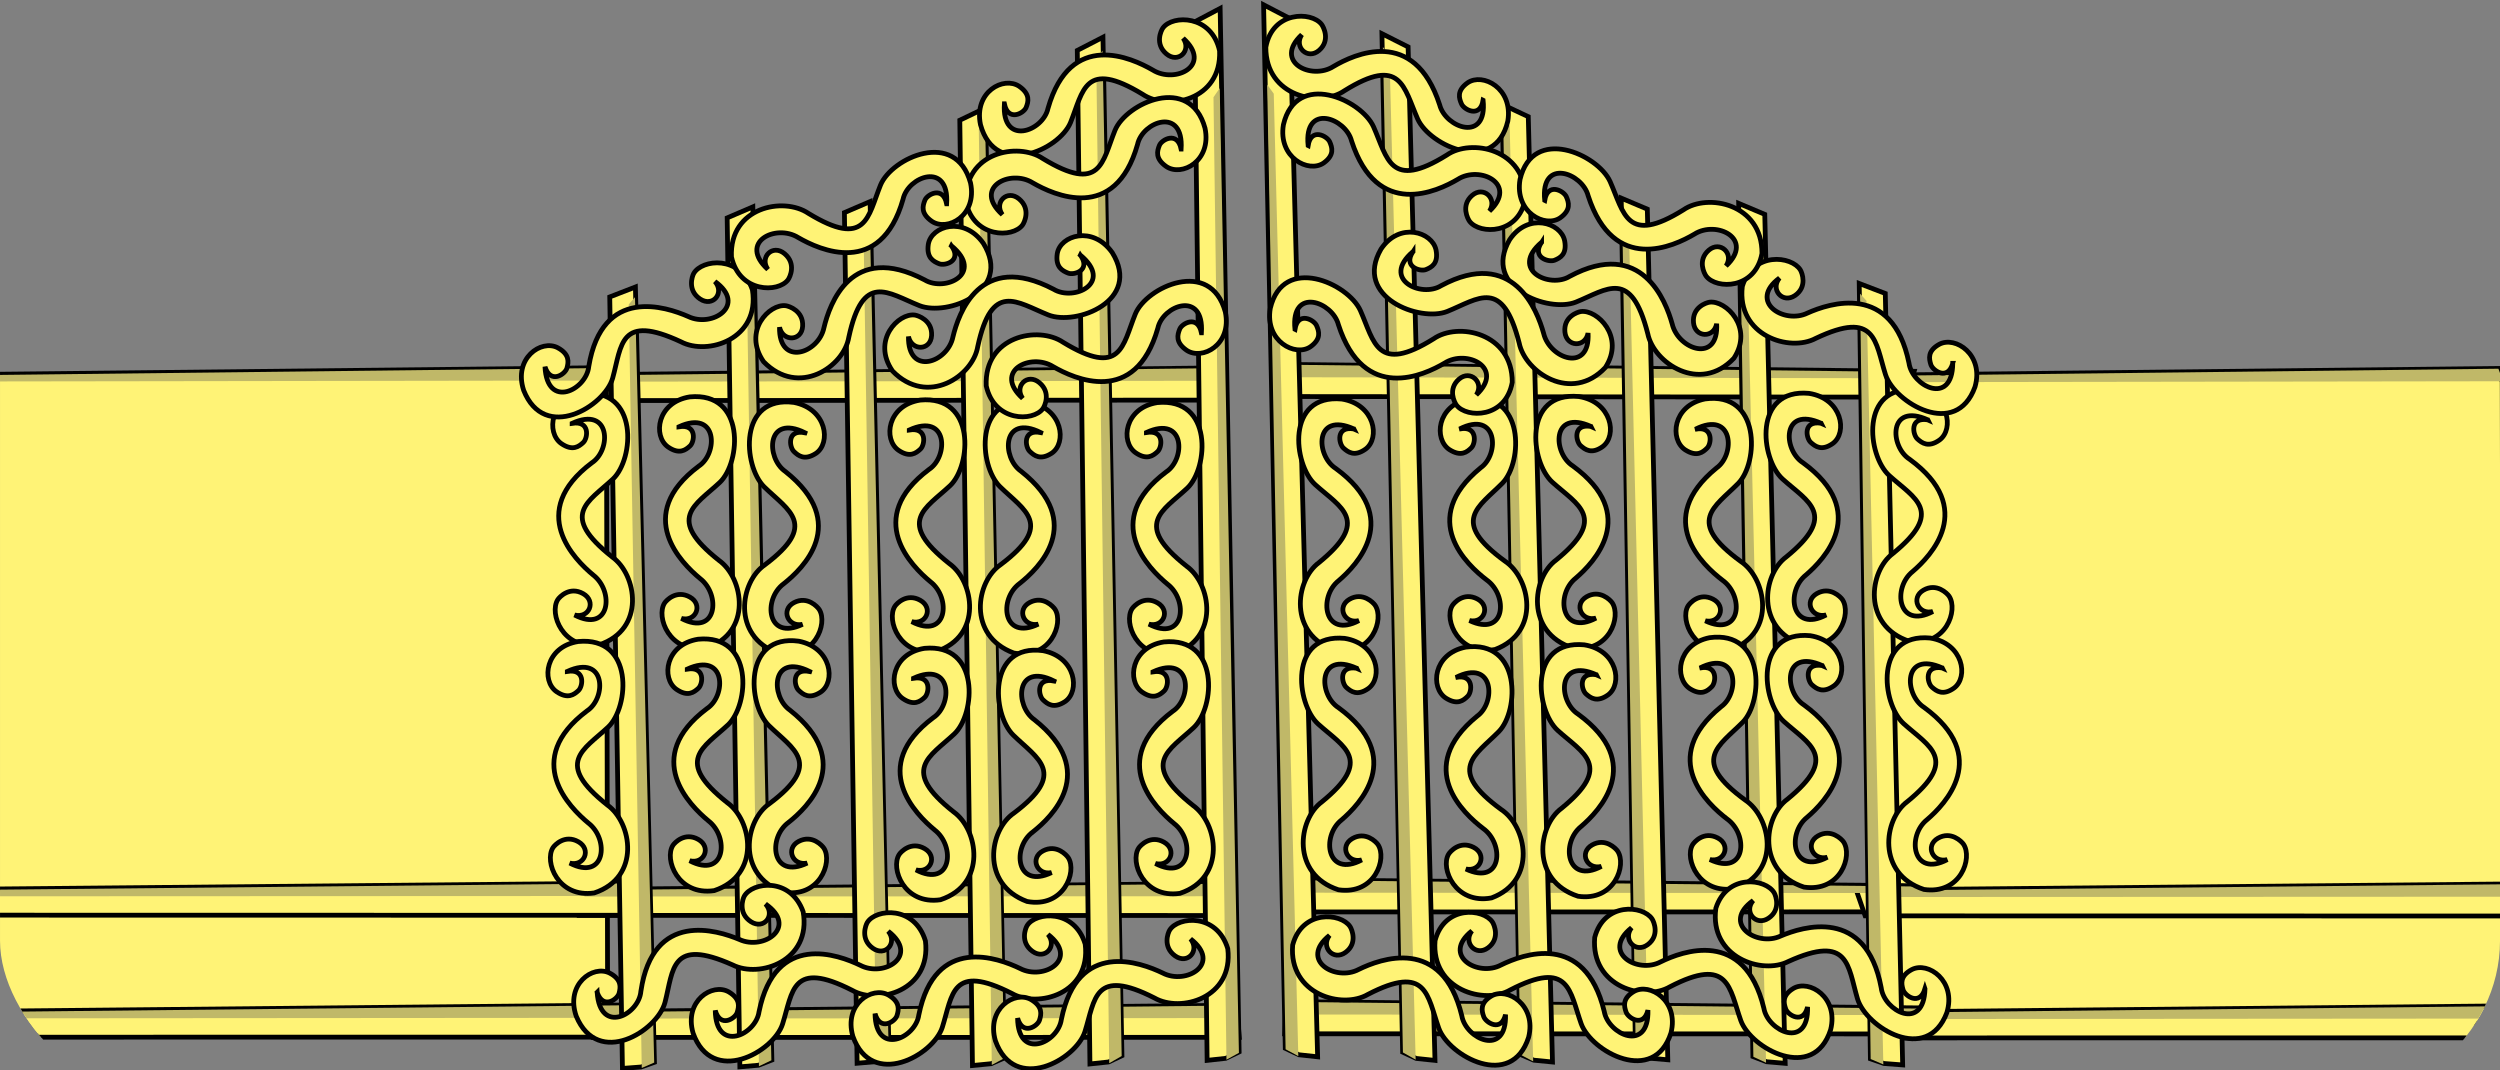 <?xml version="1.0" encoding="UTF-8" standalone="no"?>
<!-- Created with Inkscape (http://www.inkscape.org/) -->
<svg
    xmlns:inkscape="http://www.inkscape.org/namespaces/inkscape"
    xmlns:rdf="http://www.w3.org/1999/02/22-rdf-syntax-ns#"
    xmlns="http://www.w3.org/2000/svg"
    xmlns:xlink="http://www.w3.org/1999/xlink"
    xmlns:ns1="http://sozi.baierouge.fr"
    xmlns:cc="http://creativecommons.org/ns#"
    xmlns:dc="http://purl.org/dc/elements/1.1/"
    xmlns:sodipodi="http://sodipodi.sourceforge.net/DTD/sodipodi-0.dtd"
    id="svg26981"
    sodipodi:docname="New document 12"
    viewBox="0 0 482.27 206.49"
    version="1.1"
    inkscape:version="0.48.3.1 r9886"
  >
  <rect x="0" y="0" width="482.27" height="206.49" fill="#808080" stroke="none"/>
  <defs
      id="defs26983"
    >
    <clipPath
        id="clipPath26860"
        clipPathUnits="userSpaceOnUse"
      >
      <rect
          id="rect26862"
          style="color:#000000;stroke:#000000;stroke-width:1.732;fill:none"
          rx="38.71"
          ry="33.17"
          height="251.27"
          width="482.27"
          y="417.2"
          x="113.77"
      />
    </clipPath
    >
  </defs
  >
  <sodipodi:namedview
      id="base"
      bordercolor="#666666"
      inkscape:pageshadow="2"
      inkscape:window-y="24"
      fit-margin-left="0"
      pagecolor="#ffffff"
      fit-margin-top="0"
      inkscape:window-maximized="0"
      inkscape:zoom="0.35"
      inkscape:window-x="0"
      inkscape:window-height="415"
      showgrid="false"
      borderopacity="1.0"
      inkscape:current-layer="layer1"
      inkscape:cx="178.99137"
      inkscape:cy="111.66321"
      fit-margin-right="0"
      fit-margin-bottom="0"
      inkscape:window-width="472"
      inkscape:pageopacity="0.0"
      inkscape:document-units="px"
  />
  <g
      id="layer1"
      inkscape:label="Layer 1"
      inkscape:groupmode="layer"
      transform="translate(-196.01 -437.53)"
    >
    <g
        id="g26760"
        clip-path="url(#clipPath26860)"
        transform="translate(82.243 -16.301)"
      >
      <g
          id="g26603"
          transform="matrix(.926 -.006 .006 .926 -47.718 59.43)"
        >
        <path
            id="path6938"
            d="m294.49 511.28 130.14 0.739-0.276-3.891-0.822-2.807-130.77 0.568z"
            style="stroke:#000000;fill:#fff376"
            inkscape:connector-curvature="0"
            sodipodi:nodetypes="cccccc"
        />
        <path
            id="path26736"
            inkscape:connector-curvature="0"
            sodipodi:nodetypes="cccccc"
            style="stroke:#000000;fill:#fff376"
            d="m166.67 642.72 130.14 0.739 0.632-136.21-0.822-2.807-130.77 0.568z"
        />
        <path
            id="path6940"
            style="fill:#c0b868"
            inkscape:connector-curvature="0"
            d="m295.71 507.35 128.8 0.64-0.935-2.617-129.1 0.649z"
        />
        <path
            id="path26738"
            style="fill:#c0b868"
            inkscape:connector-curvature="0"
            d="m168.8 506.48 128.8 0.64-0.935-2.617-129.1 0.649z"
        />
        <path
            id="path6944"
            d="m290.92 618.5 136.79 0.913-0.292-3.892-0.865-2.808-137.46 0.392z"
            style="stroke:#000000;fill:#fff376"
            inkscape:connector-curvature="0"
            sodipodi:nodetypes="cccccc"
        />
        <path
            id="path26740"
            inkscape:connector-curvature="0"
            sodipodi:nodetypes="cccccc"
            style="stroke:#000000;fill:#fff376"
            d="m164.01 617.63 136.79 0.913-0.292-3.892-0.865-2.808-137.46 0.392z"
        />
        <path
            id="path6946"
            style="fill:#c0b868"
            inkscape:connector-curvature="0"
            d="m292.21 614.58 135.39 0.813-0.983-2.619-135.7 0.476z"
        />
        <path
            id="path26742"
            style="fill:#c0b868"
            inkscape:connector-curvature="0"
            d="m165.3 613.71 135.39 0.813-0.983-2.619-135.7 0.476z"
        />
        <path
            id="path6950"
            sodipodi:nodetypes="cccccc"
            style="stroke:#000000;fill:#fff376"
            d="m293.68 643.94 134.7 0.858-0.287-3.892-0.851-2.807-135.35 0.448z"
            inkscape:connector-curvature="0"
        />
        <path
            id="path26744"
            d="m166.76 643.07 134.7 0.858-0.287-3.892-0.851-2.807-135.35 0.448z"
            sodipodi:nodetypes="cccccc"
            style="stroke:#000000;fill:#fff376"
            inkscape:connector-curvature="0"
        />
        <path
            id="path6952"
            style="fill:#c0b868"
            d="m294.93 640.02 133.32 0.758-0.968-2.618-133.62 0.53z"
            inkscape:connector-curvature="0"
        />
        <path
            id="path26746"
            d="m168.01 639.15 133.32 0.758-0.968-2.618-133.62 0.53z"
            style="fill:#c0b868"
            inkscape:connector-curvature="0"
        />
        <path
            id="path6956"
            d="m347.24 472.46 1.494 177.22 3.887-0.31 2.792-1.071-2.811-178.1z"
            style="stroke:#000000;fill:#fff376"
            inkscape:connector-curvature="0"
            sodipodi:nodetypes="cccccc"
        />
        <path
            id="path6958"
            style="fill:#c0b868"
            inkscape:connector-curvature="0"
            d="m351.18 474.19 1.57 175.4 2.601-1.228-2.864-175.82z"
        />
        <path
            id="path6960"
            sodipodi:nodetypes="cccccc"
            style="stroke:#000000;fill:#fff376"
            d="m322.81 473.4 1.496 176.87 3.887-0.309 2.792-1.068-2.814-177.75z"
            inkscape:connector-curvature="0"
        />
        <path
            id="path6962"
            style="fill:#c0b868"
            d="m326.71 475.12 1.572 175.05 2.601-1.225-2.866-175.47z"
            inkscape:connector-curvature="0"
        />
        <path
            id="path6964"
            d="m298.24 489.71 1.604 160.73 3.886-0.271 2.792-0.964-2.922-161.53z"
            style="stroke:#000000;fill:#fff376"
            inkscape:connector-curvature="0"
            sodipodi:nodetypes="cccccc"
        />
        <path
            id="path6966"
            style="fill:#c0b868"
            inkscape:connector-curvature="0"
            d="m302.19 491.29 1.678 159.08 2.6-1.107-2.972-159.46z"
        />
        <path
            id="path6968"
            sodipodi:nodetypes="cccccc"
            style="stroke:#000000;fill:#fff376"
            d="m420.42 433.22 1.234 216.33 3.887-0.4 2.794-1.323-2.55-217.4z"
            inkscape:connector-curvature="0"
        />
        <path
            id="path6970"
            style="fill:#c0b868"
            d="m424.28 448.93 1.403 200.51 2.603-1.413-2.696-200.99z"
            inkscape:connector-curvature="0"
        />
        <path
            id="path6972"
            d="m395.97 438.99 1.268 211.15 3.887-0.388 2.794-1.29-2.584-212.19z"
            style="stroke:#000000;fill:#fff376"
            inkscape:connector-curvature="0"
            sodipodi:nodetypes="cccccc"
        />
        <path
            id="path6974"
            style="fill:#c0b868"
            inkscape:connector-curvature="0"
            d="m399.91 441.03 1.346 208.98 2.603-1.476-2.639-209.48z"
        />
        <path
            id="path6976"
            sodipodi:nodetypes="cccccc"
            style="stroke:#000000;fill:#fff376"
            d="m371.4 453.37 1.363 196.94 3.887-0.355 2.793-1.198-2.679-197.92z"
            inkscape:connector-curvature="0"
        />
        <path
            id="path6978"
            style="fill:#c0b868"
            d="m375.35 455.28 1.44 194.93 2.602-1.372-2.733-195.39z"
            inkscape:connector-curvature="0"
        />
        <path
            id="path7030"
            sodipodi:nodetypes="cccccc"
            style="stroke:#000000;fill:#fff376"
            d="m568.27 512.33-130.14-0.964 0.175-3.888 0.749-2.796 130.81 2.279z"
            inkscape:connector-curvature="0"
        />
        <path
            id="path26748"
            d="m561.61 642.73 130.14 0.739 0.613-133.51-0.822-2.807-130.77 0.568z"
            style="stroke:#000000;fill:#fff376"
            inkscape:connector-curvature="0"
            sodipodi:nodetypes="cccccc"
        />
        <path
            id="path7032"
            style="fill:#c0b868"
            d="m566.94 508.39-128.81-1.045 0.867-2.605 129.13 2.338z"
            inkscape:connector-curvature="0"
        />
        <path
            id="path26750"
            style="fill:#c0b868"
            inkscape:connector-curvature="0"
            d="m563.72 509.19 128.8 0.64-0.935-2.617-129.1 0.649z"
        />
        <path
            id="path7036"
            sodipodi:nodetypes="cccccc"
            style="stroke:#000000;fill:#fff376"
            d="m574.63 619.61-136.79-0.876 0.19-3.889 0.792-2.797 137.49 2.191z"
            inkscape:connector-curvature="0"
        />
        <path
            id="path26752"
            d="m558.93 620.34 136.79 0.913-0.292-3.892-0.865-2.808-137.46 0.392z"
            style="stroke:#000000;fill:#fff376"
            inkscape:connector-curvature="0"
            sodipodi:nodetypes="cccccc"
        />
        <path
            id="path7038"
            style="fill:#c0b868"
            d="m573.24 615.68-135.39-0.958 0.915-2.606 135.74 2.251z"
            inkscape:connector-curvature="0"
        />
        <path
            id="path26754"
            style="fill:#c0b868"
            inkscape:connector-curvature="0"
            d="m560.22 616.42 135.39 0.813-0.983-2.619-135.7 0.476z"
        />
        <path
            id="path7042"
            d="m572.54 645.02-134.7-0.904 0.186-3.888 0.778-2.797 135.39 2.218z"
            style="stroke:#000000;fill:#fff376"
            inkscape:connector-curvature="0"
            sodipodi:nodetypes="cccccc"
        />
        <path
            id="path26756"
            sodipodi:nodetypes="cccccc"
            style="stroke:#000000;fill:#fff376"
            d="m561.69 645.78 134.7 0.858-0.287-3.892-0.851-2.807-135.35 0.448z"
            inkscape:connector-curvature="0"
        />
        <path
            id="path7044"
            style="fill:#c0b868"
            inkscape:connector-curvature="0"
            d="m571.18 641.08-133.32-0.986 0.9-2.606 133.66 2.278z"
        />
        <path
            id="path26758"
            style="fill:#c0b868"
            d="m562.94 641.86 133.32 0.758-0.968-2.618-133.62 0.53z"
            inkscape:connector-curvature="0"
        />
        <path
            id="path7048"
            sodipodi:nodetypes="cccccc"
            style="stroke:#000000;fill:#fff376"
            d="m514.5 472.82 3.12 177.23-3.895-0.36-2.821-1.107-1.826-178.09z"
            inkscape:connector-curvature="0"
        />
        <path
            id="path7050"
            style="fill:#c0b868"
            d="m510.6 474.49 2.997 175.41-2.634-1.262-1.714-175.81z"
            inkscape:connector-curvature="0"
        />
        <path
            id="path7052"
            d="m538.96 474.07 3.109 176.88-3.895-0.36-2.821-1.105-1.814-177.74z"
            style="stroke:#000000;fill:#fff376"
            inkscape:connector-curvature="0"
            sodipodi:nodetypes="cccccc"
        />
        <path
            id="path7054"
            style="fill:#c0b868"
            inkscape:connector-curvature="0"
            d="m535.1 475.74 2.986 175.06-2.634-1.26-1.703-175.46z"
        />
        <path
            id="path7056"
            sodipodi:nodetypes="cccccc"
            style="stroke:#000000;fill:#fff376"
            d="m563.96 490.71 2.581 160.73-3.894-0.322-2.817-1.001-1.284-161.52z"
            inkscape:connector-curvature="0"
        />
        <path
            id="path7058"
            style="fill:#c0b868"
            d="m560.05 492.23 2.463 159.08-2.63-1.141-1.179-159.45z"
            inkscape:connector-curvature="0"
        />
        <path
            id="path7060"
            d="m440.28 432.61 4.399 216.35-3.898-0.451-2.829-1.36-3.111-217.41z"
            style="stroke:#000000;fill:#fff376"
            inkscape:connector-curvature="0"
            sodipodi:nodetypes="cccccc"
        />
        <path
            id="path7062"
            style="fill:#c0b868"
            inkscape:connector-curvature="0"
            d="m436.84 448.27 3.818 200.52-2.64-1.448-2.537-200.99z"
        />
        <path
            id="path7064"
            sodipodi:nodetypes="cccccc"
            style="stroke:#000000;fill:#fff376"
            d="m464.89 438.7 4.23 211.17-3.898-0.439-2.828-1.326-2.94-212.19z"
            inkscape:connector-curvature="0"
        />
        <path
            id="path7066"
            style="fill:#c0b868"
            d="m461 440.68 4.095 209-2.642-1.51-2.814-209.48z"
            inkscape:connector-curvature="0"
        />
        <path
            id="path7068"
            d="m489.83 453.4 3.765 196.96-3.897-0.406-2.825-1.235-2.474-197.92z"
            style="stroke:#000000;fill:#fff376"
            inkscape:connector-curvature="0"
            sodipodi:nodetypes="cccccc"
        />
        <path
            id="path7070"
            style="fill:#c0b868"
            inkscape:connector-curvature="0"
            d="m485.94 455.26 3.635 194.94-2.638-1.406-2.354-195.39z"
        />
        <g
            id="g26494"
            style="stroke:#000000;fill:#fff376"
          >
          <path
              id="path6980"
              inkscape:connector-curvature="0"
              sodipodi:nodetypes="czcccccszcccc"
              style="stroke:#000000;fill:#fff376"
              d="m290.24 515.99c3.801-0.594 3.245 3.127 2.296 4-0.949 0.873-2.253 1.836-4.601 0.19-3.163-2.283-2.26-9.359 4.624-10.403 11.646-1.012 10.569 13.719 6.105 17.87-5.204 4.801-11.319 7.367-0.26 16.235 5.095 3.675 6.953 15.109-2.854 18.293-7.618 1.059-10.4-6.63-8.54-9.483 0.36-0.552 2.499-2.809 5.29-1.206 2.792 1.603 1.212 5.231-1.82 4.434 7.412 3.914 8.336-4.88 3.952-8.296-3.842-3.22-13.815-13.244-0.148-23.381 4.113-2.626 4.065-11.897-4.044-8.253z"
          />
          <path
              id="path6982"
              d="m288.9 567.66c3.801-0.594 3.245 3.127 2.296 4-0.949 0.873-2.253 1.836-4.601 0.19-3.163-2.283-2.26-9.359 4.624-10.403 11.646-1.012 10.569 13.719 6.105 17.87-5.204 4.801-11.319 7.367-0.26 16.235 5.095 3.675 6.953 15.109-2.854 18.293-7.618 1.059-10.4-6.63-8.54-9.483 0.36-0.552 2.499-2.809 5.29-1.206 2.792 1.603 1.212 5.231-1.82 4.434 7.412 3.914 8.336-4.881 3.952-8.296-3.842-3.22-13.815-13.244-0.148-23.381 4.113-2.626 4.065-11.897-4.044-8.253z"
              sodipodi:nodetypes="czcccccszcccc"
              style="stroke:#000000;fill:#fff376"
              inkscape:connector-curvature="0"
          />
          <path
              id="path6984"
              d="m338.73 518.27c-3.792-0.793-3.285 2.956-2.348 3.878 0.937 0.922 2.228 1.953 4.597 0.431 3.193-2.117 2.384-9.237-4.484-10.642-11.628-1.622-10.748 13.16-6.341 17.543 5.138 5.072 11.217 7.958 0.044 16.243-5.142 3.407-7.152 14.739 2.61 18.436 7.601 1.458 10.485-6.082 8.663-9.032-0.352-0.57-2.46-2.939-5.272-1.483-2.812 1.456-1.281 5.166 1.76 4.528-7.462 3.524-8.268-5.316-3.84-8.5 3.884-3.018 13.986-12.515 0.459-23.365-4.077-2.841-3.905-12.106 4.152-8.038z"
              sodipodi:nodetypes="czcccccszcccc"
              style="stroke:#000000;fill:#fff376"
              inkscape:connector-curvature="0"
          />
          <path
              id="path6986"
              inkscape:connector-curvature="0"
              sodipodi:nodetypes="czcccccszcccc"
              style="stroke:#000000;fill:#fff376"
              d="m339.39 568.01c-3.792-0.793-3.285 2.956-2.348 3.878 0.937 0.922 2.228 1.953 4.597 0.431 3.193-2.117 2.384-9.237-4.484-10.642-11.628-1.622-10.748 13.16-6.341 17.543 5.138 5.072 11.217 7.958 0.044 16.243-5.142 3.407-7.152 14.739 2.61 18.436 7.601 1.458 10.485-6.082 8.663-9.032-0.352-0.57-2.46-2.939-5.272-1.483-2.812 1.456-1.281 5.166 1.76 4.528-7.462 3.524-8.268-5.316-3.84-8.5 3.884-3.018 13.986-12.515 0.459-23.365-4.077-2.841-3.905-12.106 4.152-8.038z"
          />
          <path
              id="path6988"
              d="m360.46 517.83c3.801-0.594 3.245 3.127 2.296 4-0.949 0.873-2.253 1.836-4.601 0.19-3.163-2.283-2.26-9.359 4.624-10.403 11.646-1.012 10.569 13.719 6.105 17.87-5.204 4.801-11.319 7.367-0.26 16.235 5.095 3.675 6.953 15.109-2.854 18.293-7.618 1.059-10.4-6.63-8.54-9.483 0.36-0.552 2.499-2.809 5.29-1.206 2.792 1.603 1.212 5.231-1.82 4.434 7.412 3.914 8.336-4.88 3.952-8.296-3.842-3.22-13.815-13.244-0.148-23.381 4.113-2.626 4.065-11.897-4.044-8.253z"
              sodipodi:nodetypes="czcccccszcccc"
              style="stroke:#000000;fill:#fff376"
              inkscape:connector-curvature="0"
          />
          <path
              id="path6990"
              inkscape:connector-curvature="0"
              sodipodi:nodetypes="czcccccszcccc"
              style="stroke:#000000;fill:#fff376"
              d="m361.01 569.55c3.801-0.594 3.245 3.127 2.296 4-0.949 0.873-2.253 1.836-4.601 0.19-3.163-2.283-2.26-9.359 4.624-10.403 11.646-1.012 10.569 13.719 6.105 17.87-5.204 4.801-11.319 7.367-0.26 16.235 5.095 3.675 6.953 15.109-2.854 18.293-7.618 1.059-10.4-6.63-8.54-9.483 0.36-0.552 2.499-2.809 5.29-1.206 2.792 1.603 1.212 5.231-1.82 4.434 7.412 3.914 8.336-4.881 3.952-8.296-3.842-3.22-13.815-13.244-0.148-23.381 4.113-2.626 4.065-11.897-4.044-8.253z"
          />
          <path
              id="path6992"
              inkscape:connector-curvature="0"
              sodipodi:nodetypes="czcccccszcccc"
              style="stroke:#000000;fill:#fff376"
              d="m409.86 518.67c3.801-0.594 3.245 3.127 2.296 4-0.949 0.873-2.253 1.836-4.601 0.19-3.163-2.283-2.26-9.359 4.624-10.403 11.646-1.012 10.569 13.719 6.105 17.87-5.204 4.801-11.319 7.367-0.26 16.235 5.095 3.675 6.953 15.109-2.854 18.293-7.618 1.059-10.4-6.63-8.54-9.483 0.36-0.552 2.499-2.809 5.29-1.206 2.792 1.603 1.212 5.231-1.82 4.434 7.412 3.914 8.336-4.88 3.952-8.296-3.842-3.22-13.815-13.244-0.148-23.381 4.113-2.626 4.065-11.897-4.044-8.253z"
          />
          <path
              id="path6994"
              d="m410.9 568.54c3.801-0.594 3.245 3.127 2.296 4-0.949 0.873-2.253 1.836-4.601 0.19-3.163-2.283-2.26-9.359 4.624-10.403 11.646-1.012 10.569 13.719 6.105 17.87-5.204 4.801-11.319 7.367-0.26 16.235 5.095 3.675 6.953 15.109-2.854 18.293-7.618 1.059-10.4-6.63-8.54-9.483 0.36-0.552 2.499-2.809 5.29-1.206 2.792 1.603 1.212 5.231-1.82 4.434 7.412 3.914 8.336-4.88 3.952-8.296-3.842-3.22-13.815-13.244-0.148-23.381 4.113-2.626 4.065-11.897-4.044-8.253z"
              sodipodi:nodetypes="czcccccszcccc"
              style="stroke:#000000;fill:#fff376"
              inkscape:connector-curvature="0"
          />
          <path
              id="path6996"
              d="m312.48 516.85c3.801-0.594 3.245 3.127 2.296 4-0.949 0.873-2.253 1.836-4.601 0.19-3.163-2.283-2.26-9.359 4.624-10.403 11.646-1.012 10.569 13.719 6.105 17.87-5.204 4.801-11.319 7.367-0.26 16.235 5.095 3.675 6.953 15.109-2.854 18.293-7.618 1.059-10.4-6.63-8.54-9.483 0.36-0.552 2.499-2.809 5.29-1.206 2.792 1.603 1.212 5.231-1.82 4.434 7.412 3.914 8.336-4.88 3.952-8.296-3.842-3.22-13.815-13.244-0.148-23.381 4.113-2.626 4.065-11.897-4.044-8.253z"
              sodipodi:nodetypes="czcccccszcccc"
              style="stroke:#000000;fill:#fff376"
              inkscape:connector-curvature="0"
          />
          <path
              id="path6998"
              d="m313.89 567.34c3.801-0.594 3.245 3.127 2.296 4-0.949 0.873-2.253 1.836-4.601 0.19-3.163-2.283-2.26-9.359 4.624-10.403 11.646-1.012 10.569 13.719 6.105 17.87-5.204 4.801-11.319 7.367-0.26 16.235 5.095 3.675 6.953 15.109-2.854 18.293-7.618 1.059-10.4-6.63-8.54-9.483 0.36-0.552 2.499-2.809 5.29-1.206 2.792 1.603 1.212 5.231-1.82 4.434 7.412 3.914 8.336-4.88 3.952-8.296-3.842-3.22-13.815-13.244-0.148-23.381 4.113-2.626 4.065-11.897-4.044-8.253z"
              sodipodi:nodetypes="czcccccszcccc"
              style="stroke:#000000;fill:#fff376"
              inkscape:connector-curvature="0"
          />
          <path
              id="path7000"
              inkscape:connector-curvature="0"
              sodipodi:nodetypes="czcccccszcccc"
              style="stroke:#000000;fill:#fff376"
              d="m387.85 518.55c-3.792-0.793-3.285 2.956-2.348 3.878 0.937 0.922 2.228 1.953 4.597 0.431 3.193-2.117 2.384-9.237-4.484-10.642-11.628-1.622-10.748 13.16-6.341 17.543 5.138 5.072 11.217 7.958 0.044 16.243-5.142 3.407-7.152 14.739 2.61 18.436 7.601 1.458 10.485-6.082 8.663-9.032-0.352-0.57-2.46-2.939-5.272-1.483-2.812 1.456-1.281 5.166 1.76 4.528-7.462 3.524-8.268-5.316-3.84-8.5 3.884-3.018 13.986-12.515 0.459-23.365-4.077-2.841-3.905-12.106 4.152-8.038z"
          />
          <path
              id="path7002"
              d="m390.28 570.32c-3.792-0.793-3.285 2.956-2.348 3.878 0.937 0.922 2.228 1.953 4.597 0.431 3.193-2.117 2.384-9.237-4.484-10.642-11.628-1.622-10.748 13.16-6.341 17.543 5.138 5.072 11.217 7.958 0.044 16.243-5.142 3.407-7.152 14.739 2.61 18.436 7.601 1.458 10.485-6.082 8.663-9.032-0.352-0.57-2.46-2.939-5.272-1.483-2.812 1.456-1.281 5.166 1.76 4.528-7.462 3.524-8.268-5.316-3.84-8.5 3.884-3.018 13.986-12.515 0.459-23.365-4.077-2.841-3.905-12.106 4.152-8.038z"
              sodipodi:nodetypes="czcccccszcccc"
              style="stroke:#000000;fill:#fff376"
              inkscape:connector-curvature="0"
          />
          <path
              id="path7004"
              inkscape:connector-curvature="0"
              sodipodi:nodetypes="czcccccszcccc"
              style="stroke:#000000;fill:#fff376"
              d="m284.66 504.18c1.164 3.702 4.216 1.544 4.568 0.297 0.352-1.247 0.626-2.855-1.879-4.246-3.432-1.845-9.305 2.12-7.168 8.811 4.284 10.984 16.867 3.456 18.562-2.428 1.942-6.843 1.497-13.516 14.281-7.458 5.526 2.973 16.491-0.433 14.951-10.72-2.45-7.361-10.506-6.457-12.209-3.505-0.329 0.571-1.379 3.51 1.284 5.322 2.664 1.812 5.178-1.231 3.122-3.619 6.768 4.963-0.619 9.711-5.598 7.265-4.565-2.042-17.89-6.603-20.798 10.268-0.499 4.888-8.741 8.97-9.117 0.014z"
          />
          <path
              id="path7006"
              d="m380.71 450.01c0.745 3.801 4.026 2.003 4.516 0.807 0.49-1.197 0.943-2.76-1.395-4.42-3.211-2.215-9.504 1.058-8.126 7.932 3.035 11.371 16.411 5.318 18.758-0.325 2.701-6.567 3.006-13.233 15.059-5.793 5.17 3.568 16.472 1.421 16.091-8.952-1.615-7.573-9.739-7.58-11.766-4.845-0.392 0.529-1.767 3.325 0.682 5.42 2.45 2.095 5.295-0.64 3.515-3.238 6.184 5.68-1.705 9.559-6.39 6.575-4.317-2.537-17.076-8.554-21.864 7.848-1.045 4.791-9.711 7.913-9.081-1.009z"
              sodipodi:nodetypes="czcccccszcccc"
              style="stroke:#000000;fill:#fff376"
              inkscape:connector-curvature="0"
          />
          <path
              id="path7008"
              d="m417.47 459.68c-0.744-3.801-4.026-2.003-4.516-0.807-0.49 1.197-0.943 2.76 1.395 4.42 3.211 2.215 9.504-1.058 8.126-7.932-3.035-11.371-16.411-5.318-18.758 0.325-2.701 6.567-3.006 13.233-15.059 5.793-5.17-3.568-16.472-1.421-16.091 8.952 1.615 7.573 9.739 7.58 11.766 4.845 0.392-0.529 1.767-3.325-0.682-5.42-2.45-2.095-5.295 0.64-3.515 3.238-6.184-5.68 1.705-9.559 6.39-6.575 4.317 2.537 17.076 8.554 21.864-7.848 1.045-4.791 9.711-7.913 9.081 1.009z"
              sodipodi:nodetypes="czcccccszcccc"
              style="stroke:#000000;fill:#fff376"
              inkscape:connector-curvature="0"
          />
          <path
              id="path7010"
              inkscape:connector-curvature="0"
              sodipodi:nodetypes="czcccccszcccc"
              style="stroke:#000000;fill:#fff376"
              d="m368.55 470.77c-0.744-3.801-4.026-2.003-4.516-0.807-0.49 1.197-0.943 2.76 1.395 4.42 3.211 2.215 9.504-1.058 8.126-7.932-3.035-11.371-16.411-5.318-18.758 0.325-2.701 6.567-3.006 13.233-15.059 5.793-5.17-3.568-16.472-1.421-16.091 8.952 1.615 7.573 9.739 7.58 11.766 4.845 0.392-0.529 1.767-3.325-0.682-5.42-2.45-2.095-5.295 0.64-3.515 3.238-6.184-5.68 1.705-9.559 6.39-6.575 4.317 2.537 17.076 8.554 21.864-7.848 1.045-4.791 9.711-7.913 9.081 1.009z"
          />
          <path
              id="path7012"
              inkscape:connector-curvature="0"
              sodipodi:nodetypes="czcccccszcccc"
              style="stroke:#000000;fill:#fff376"
              d="m369.49 479.52c2.242 3.185-1.365 4.222-2.579 3.726-1.214-0.496-2.668-1.275-2.236-4.074 0.641-3.8 7.431-5.91 11.462-0.128 6.139 10.094-7.636 15.212-13.384 12.9-6.667-2.713-11.727-7.171-14.766 6.478-1.03 6.119-10.513 12.524-17.786 4.987-4.374-6.438 1.315-12.129 4.724-11.629 0.659 0.097 3.656 1.094 3.462 4.277-0.194 3.183-4.176 3.257-4.817 0.191-0.205 8.309 8.145 5.507 9.259 0.137 1.181-4.799 5.75-17.946 21.03-9.801 4.215 2.627 12.559-1.25 5.631-7.062z"
          />
          <path
              id="path7014"
              d="m294.68 634.55c1.228 3.683 4.241 1.471 4.571 0.217 0.33-1.253 0.576-2.866-1.952-4.214-3.463-1.786-9.264 2.282-7.011 8.937 4.473 10.911 16.919 3.163 18.511-2.751 1.822-6.878 1.261-13.545 14.145-7.708 5.575 2.878 16.476-0.72 14.757-10.982-2.577-7.32-10.613-6.276-12.264-3.293-0.319 0.577-1.318 3.534 1.376 5.3s5.154-1.322 3.058-3.674c6.851 4.846-0.45 9.724-5.469 7.364-4.598-1.964-17.997-6.293-20.61 10.632-0.414 4.898-8.581 9.123-9.112 0.172z"
              sodipodi:nodetypes="czcccccszcccc"
              style="stroke:#000000;fill:#fff376"
              inkscape:connector-curvature="0"
          />
          <path
              id="path7016"
              inkscape:connector-curvature="0"
              sodipodi:nodetypes="czcccccszcccc"
              style="stroke:#000000;fill:#fff376"
              d="m319.26 638.49c1.033 3.739 4.162 1.691 4.558 0.458 0.396-1.233 0.727-2.829-1.729-4.307-3.367-1.964-9.38 1.788-7.48 8.545 3.896 11.121 16.746 4.048 18.649-1.768 2.184-6.765 1.975-13.445 14.546-6.943 5.421 3.165 16.508 0.151 15.331-10.177-2.19-7.438-10.278-6.821-12.086-3.932-0.349 0.558-1.504 3.456 1.096 5.36 2.6 1.903 5.222-1.046 3.25-3.503 6.593 5.196-0.963 9.677-5.856 7.058-4.493-2.201-17.658-7.228-21.163 9.519-0.672 4.864-9.059 8.649-9.118-0.309z"
          />
          <path
              id="path7018"
              d="m352.54 639.37c1.034 3.739 4.162 1.691 4.558 0.458 0.396-1.233 0.727-2.829-1.729-4.307-3.367-1.964-9.38 1.788-7.48 8.545 3.896 11.121 16.746 4.048 18.649-1.768 2.184-6.765 1.975-13.445 14.546-6.943 5.421 3.165 16.508 0.151 15.331-10.177-2.19-7.438-10.278-6.821-12.086-3.932-0.349 0.558-1.504 3.456 1.096 5.36 2.6 1.903 5.222-1.046 3.25-3.503 6.593 5.196-0.963 9.677-5.856 7.057-4.493-2.201-17.658-7.228-21.163 9.519-0.672 4.864-9.059 8.649-9.118-0.309z"
              sodipodi:nodetypes="czcccccszcccc"
              style="stroke:#000000;fill:#fff376"
              inkscape:connector-curvature="0"
          />
          <path
              id="path7020"
              inkscape:connector-curvature="0"
              sodipodi:nodetypes="czcccccszcccc"
              style="stroke:#000000;fill:#fff376"
              d="m382.23 640.5c1.034 3.739 4.162 1.691 4.558 0.458 0.396-1.233 0.727-2.829-1.729-4.307-3.367-1.964-9.38 1.788-7.48 8.545 3.896 11.121 16.746 4.048 18.649-1.768 2.184-6.765 1.975-13.445 14.546-6.943 5.421 3.165 16.508 0.151 15.331-10.177-2.19-7.438-10.278-6.821-12.086-3.932-0.349 0.558-1.504 3.456 1.096 5.36 2.6 1.903 5.222-1.046 3.25-3.503 6.593 5.196-0.963 9.677-5.856 7.057-4.493-2.201-17.658-7.228-21.163 9.519-0.672 4.864-9.059 8.649-9.118-0.309z"
          />
          <path
              id="path7022"
              d="m396.34 481.64c2.242 3.185-1.365 4.222-2.579 3.726-1.214-0.496-2.668-1.275-2.236-4.074 0.641-3.8 7.431-5.91 11.462-0.128 6.139 10.094-7.636 15.213-13.384 12.9-6.667-2.713-11.727-7.171-14.766 6.478-1.03 6.119-10.513 12.524-17.786 4.987-4.374-6.438 1.315-12.129 4.724-11.629 0.659 0.097 3.656 1.094 3.462 4.277-0.194 3.183-4.176 3.257-4.817 0.191-0.205 8.309 8.145 5.507 9.259 0.137 1.181-4.799 5.75-17.946 21.03-9.801 4.215 2.627 12.559-1.25 5.631-7.062z"
              sodipodi:nodetypes="czcccccszcccc"
              style="stroke:#000000;fill:#fff376"
              inkscape:connector-curvature="0"
          />
          <path
              id="path7024"
              inkscape:connector-curvature="0"
              sodipodi:nodetypes="czcccccszcccc"
              style="stroke:#000000;fill:#fff376"
              d="m421.45 497.98c-0.744-3.801-4.026-2.003-4.516-0.807-0.49 1.197-0.943 2.76 1.395 4.42 3.211 2.215 9.504-1.058 8.126-7.932-3.035-11.371-16.411-5.318-18.758 0.325-2.701 6.567-3.006 13.233-15.059 5.793-5.17-3.568-16.472-1.421-16.091 8.952 1.615 7.573 9.739 7.58 11.766 4.845 0.392-0.529 1.767-3.325-0.682-5.42-2.45-2.095-5.295 0.64-3.515 3.238-6.184-5.68 1.705-9.559 6.39-6.575 4.317 2.537 17.076 8.554 21.864-7.848 1.045-4.791 9.711-7.913 9.081 1.009z"
          />
          <path
              id="path7072"
              d="m572.65 517.09c-3.817-0.644-3.164 3.085-2.192 3.971 0.972 0.886 2.301 1.866 4.606 0.25 3.104-2.242 2.017-9.331-4.895-10.465-11.674-1.164-10.213 13.583-5.641 17.793 5.33 4.87 11.513 7.516 0.683 16.242-5 3.609-6.561 15.021 3.331 18.333 7.647 1.159 10.229-6.495 8.294-9.373-0.374-0.556-2.572-2.842-5.322-1.275-2.75 1.567-1.076 5.216 1.936 4.458-7.311 3.817-8.465-4.99-4.168-8.349 3.759-3.17 13.472-13.065-0.461-23.383-4.182-2.68-4.376-11.952 3.83-8.201z"
              sodipodi:nodetypes="czcccccszcccc"
              style="stroke:#000000;fill:#fff376"
              inkscape:connector-curvature="0"
          />
          <path
              id="path7074"
              inkscape:connector-curvature="0"
              sodipodi:nodetypes="czcccccszcccc"
              style="stroke:#000000;fill:#fff376"
              d="m575.32 568.79c-3.817-0.644-3.164 3.085-2.192 3.971 0.972 0.886 2.301 1.866 4.606 0.25 3.104-2.242 2.017-9.331-4.895-10.465-11.674-1.164-10.213 13.583-5.641 17.793 5.33 4.87 11.513 7.516 0.683 16.242-5 3.609-6.561 15.021 3.331 18.333 7.647 1.159 10.229-6.495 8.294-9.373-0.374-0.556-2.572-2.842-5.322-1.275-2.75 1.567-1.076 5.216 1.936 4.458-7.311 3.817-8.465-4.991-4.168-8.349 3.759-3.17 13.472-13.065-0.461-23.383-4.182-2.68-4.376-11.952 3.83-8.201z"
          />
          <path
              id="path7076"
              inkscape:connector-curvature="0"
              sodipodi:nodetypes="czcccccszcccc"
              style="stroke:#000000;fill:#fff376"
              d="m524.21 518.74c3.772-0.744 3.363 2.999 2.45 3.91-0.913 0.91-2.178 1.925-4.586 0.371-3.248-2.159-2.625-9.27 4.207-10.585 11.588-1.47 11.092 13.303 6.799 17.629-5.007 5.006-11.012 7.813 0.379 16.245 5.232 3.475 7.537 14.835-2.13 18.405-7.564 1.359-10.645-6.221-8.9-9.147 0.337-0.566 2.384-2.908 5.234-1.414 2.85 1.494 1.416 5.183-1.643 4.505 7.555 3.622 8.131-5.208 3.619-8.451-3.963-3.069-14.314-12.7-1.068-23.375 4.003-2.788 3.591-12.057-4.362-8.093z"
          />
          <path
              id="path7078"
              d="m524.84 568.48c3.772-0.744 3.363 2.999 2.45 3.91-0.913 0.91-2.178 1.925-4.586 0.371-3.248-2.159-2.625-9.27 4.207-10.585 11.588-1.47 11.092 13.303 6.799 17.629-5.007 5.006-11.012 7.813 0.379 16.245 5.232 3.475 7.537 14.835-2.13 18.405-7.564 1.359-10.645-6.221-8.9-9.147 0.337-0.566 2.384-2.908 5.234-1.414 2.85 1.494 1.416 5.183-1.643 4.505 7.555 3.622 8.131-5.208 3.619-8.451-3.963-3.069-14.314-12.7-1.068-23.375 4.003-2.788 3.591-12.057-4.362-8.093z"
              sodipodi:nodetypes="czcccccszcccc"
              style="stroke:#000000;fill:#fff376"
              inkscape:connector-curvature="0"
          />
          <path
              id="path7080"
              inkscape:connector-curvature="0"
              sodipodi:nodetypes="czcccccszcccc"
              style="stroke:#000000;fill:#fff376"
              d="m502.46 518.01c-3.817-0.644-3.164 3.085-2.192 3.971 0.972 0.886 2.301 1.866 4.606 0.25 3.104-2.242 2.017-9.331-4.895-10.465-11.674-1.164-10.213 13.583-5.641 17.793 5.33 4.87 11.513 7.516 0.683 16.242-5 3.609-6.561 15.021 3.331 18.333 7.647 1.159 10.229-6.495 8.294-9.373-0.374-0.556-2.572-2.842-5.322-1.275-2.75 1.567-1.076 5.216 1.936 4.458-7.311 3.817-8.465-4.99-4.168-8.349 3.759-3.17 13.472-13.065-0.461-23.383-4.182-2.68-4.376-11.952 3.83-8.201z"
          />
          <path
              id="path7082"
              d="m503.25 569.74c-3.817-0.644-3.164 3.085-2.192 3.971 0.972 0.886 2.301 1.866 4.606 0.25 3.104-2.242 2.017-9.331-4.895-10.465-11.674-1.164-10.213 13.583-5.641 17.793 5.33 4.87 11.513 7.516 0.683 16.242-5 3.609-6.561 15.021 3.331 18.333 7.647 1.159 10.229-6.495 8.294-9.373-0.374-0.556-2.572-2.842-5.322-1.275-2.75 1.567-1.076 5.216 1.936 4.458-7.311 3.817-8.465-4.991-4.168-8.349 3.759-3.17 13.472-13.065-0.461-23.383-4.182-2.68-4.376-11.952 3.83-8.201z"
              sodipodi:nodetypes="czcccccszcccc"
              style="stroke:#000000;fill:#fff376"
              inkscape:connector-curvature="0"
          />
          <path
              id="path7084"
              d="m453.07 518.21c-3.817-0.644-3.164 3.085-2.192 3.971 0.972 0.886 2.301 1.866 4.606 0.25 3.104-2.242 2.017-9.331-4.895-10.465-11.674-1.164-10.213 13.583-5.641 17.793 5.33 4.87 11.513 7.516 0.683 16.242-5 3.609-6.561 15.021 3.331 18.333 7.647 1.159 10.229-6.495 8.294-9.373-0.374-0.556-2.572-2.842-5.322-1.275-2.75 1.567-1.076 5.216 1.936 4.458-7.311 3.817-8.465-4.99-4.168-8.349 3.759-3.17 13.472-13.065-0.461-23.383-4.182-2.68-4.376-11.952 3.83-8.201z"
              sodipodi:nodetypes="czcccccszcccc"
              style="stroke:#000000;fill:#fff376"
              inkscape:connector-curvature="0"
          />
          <path
              id="path7086"
              inkscape:connector-curvature="0"
              sodipodi:nodetypes="czcccccszcccc"
              style="stroke:#000000;fill:#fff376"
              d="m453.34 568.07c-3.817-0.644-3.164 3.085-2.192 3.971 0.972 0.886 2.301 1.866 4.606 0.25 3.104-2.242 2.017-9.331-4.895-10.465-11.674-1.164-10.213 13.583-5.641 17.793 5.33 4.87 11.513 7.516 0.683 16.242-5 3.609-6.561 15.021 3.331 18.333 7.647 1.159 10.229-6.495 8.294-9.373-0.374-0.556-2.572-2.842-5.322-1.275-2.75 1.567-1.076 5.216 1.936 4.458-7.311 3.817-8.465-4.99-4.168-8.349 3.759-3.17 13.472-13.065-0.461-23.383-4.182-2.68-4.376-11.952 3.83-8.201z"
          />
          <path
              id="path7088"
              inkscape:connector-curvature="0"
              sodipodi:nodetypes="czcccccszcccc"
              style="stroke:#000000;fill:#fff376"
              d="m550.42 517.66c-3.817-0.644-3.164 3.085-2.192 3.971 0.972 0.886 2.301 1.866 4.606 0.25 3.104-2.242 2.017-9.331-4.895-10.465-11.674-1.164-10.213 13.583-5.641 17.793 5.33 4.87 11.513 7.516 0.683 16.242-5 3.609-6.561 15.021 3.331 18.333 7.647 1.159 10.229-6.495 8.294-9.373-0.374-0.556-2.572-2.842-5.322-1.275-2.75 1.567-1.076 5.216 1.936 4.458-7.311 3.817-8.465-4.99-4.168-8.349 3.759-3.17 13.472-13.065-0.461-23.383-4.182-2.68-4.376-11.952 3.83-8.201z"
          />
          <path
              id="path7090"
              inkscape:connector-curvature="0"
              sodipodi:nodetypes="czcccccszcccc"
              style="stroke:#000000;fill:#fff376"
              d="m550.33 568.14c-3.817-0.644-3.164 3.085-2.192 3.971 0.972 0.886 2.301 1.866 4.606 0.25 3.104-2.242 2.017-9.331-4.895-10.465-11.674-1.164-10.213 13.583-5.641 17.793 5.33 4.87 11.513 7.516 0.683 16.242-5 3.609-6.561 15.021 3.331 18.333 7.647 1.159 10.229-6.495 8.294-9.373-0.374-0.556-2.572-2.842-5.322-1.275-2.75 1.567-1.076 5.216 1.936 4.458-7.311 3.817-8.465-4.99-4.168-8.349 3.759-3.17 13.472-13.065-0.461-23.383-4.182-2.68-4.376-11.952 3.83-8.201z"
          />
          <path
              id="path7092"
              d="m475.09 518.37c3.772-0.744 3.363 2.999 2.45 3.91-0.913 0.91-2.178 1.925-4.586 0.371-3.248-2.159-2.625-9.27 4.207-10.585 11.588-1.47 11.092 13.303 6.799 17.629-5.007 5.006-11.012 7.813 0.379 16.245 5.232 3.475 7.537 14.835-2.13 18.405-7.564 1.359-10.645-6.221-8.9-9.147 0.337-0.566 2.384-2.908 5.234-1.414 2.85 1.494 1.416 5.183-1.643 4.505 7.555 3.622 8.131-5.208 3.619-8.451-3.963-3.069-14.314-12.7-1.068-23.375 4.003-2.788 3.591-12.057-4.362-8.093z"
              sodipodi:nodetypes="czcccccszcccc"
              style="stroke:#000000;fill:#fff376"
              inkscape:connector-curvature="0"
          />
          <path
              id="path7094"
              inkscape:connector-curvature="0"
              sodipodi:nodetypes="czcccccszcccc"
              style="stroke:#000000;fill:#fff376"
              d="m474 570.12c3.772-0.744 3.363 2.999 2.45 3.91-0.913 0.91-2.178 1.925-4.586 0.371-3.248-2.159-2.625-9.27 4.207-10.585 11.588-1.47 11.092 13.303 6.799 17.629-5.007 5.006-11.012 7.813 0.379 16.245 5.232 3.475 7.537 14.835-2.13 18.405-7.564 1.359-10.645-6.221-8.9-9.147 0.337-0.566 2.384-2.908 5.234-1.414 2.85 1.494 1.416 5.183-1.643 4.505 7.555 3.622 8.131-5.209 3.619-8.451-3.963-3.069-14.314-12.7-1.068-23.375 4.003-2.788 3.591-12.057-4.362-8.093z"
          />
          <path
              id="path7096"
              d="m577.92 505.36c-1.068 3.688-4.177 1.489-4.561 0.237-0.384-1.252-0.7-2.864 1.768-4.222 3.385-1.801 9.362 2.242 7.399 8.906-3.999 10.929-16.78 3.236-18.629-2.671-2.12-6.869-1.849-13.538-14.478-7.646-5.45 2.901-16.505-0.648-15.233-10.918 2.259-7.33 10.34-6.321 12.12-3.346 0.344 0.575 1.471 3.528-1.146 5.306-2.617 1.777-5.211-1.299-3.217-3.66-6.64 4.876 0.872 9.721 5.788 7.339 4.512-1.983 17.721-6.37 21.069 10.542 0.626 4.896 8.976 9.086 9.119 0.133z"
              sodipodi:nodetypes="czcccccszcccc"
              style="stroke:#000000;fill:#fff376"
              inkscape:connector-curvature="0"
          />
          <path
              id="path7098"
              inkscape:connector-curvature="0"
              sodipodi:nodetypes="czcccccszcccc"
              style="stroke:#000000;fill:#fff376"
              d="m480.44 449.92c-0.646 3.792-3.975 1.951-4.496 0.748-0.521-1.203-1.015-2.773 1.28-4.403 3.154-2.173 9.533 1.183 8.334 8.039-2.74 11.333-16.275 5.105-18.77-0.571-2.872-6.603-3.351-13.275-15.212-5.991-5.078 3.501-16.438 1.205-16.327-9.164 1.418-7.553 9.543-7.454 11.642-4.691 0.406 0.534 1.854 3.349-0.541 5.412-2.396 2.063-5.312-0.71-3.6-3.284-6.037 5.6 1.954 9.583 6.562 6.66 4.252-2.481 16.857-8.332 22.072 8.136 1.17 4.806 9.918 8.042 9.057-0.89z"
          />
          <path
              id="path7100"
              inkscape:connector-curvature="0"
              sodipodi:nodetypes="czcccccszcccc"
              style="stroke:#000000;fill:#fff376"
              d="m443.93 459.11c0.646-3.792 3.975-1.951 4.496-0.748 0.521 1.203 1.015 2.773-1.28 4.403-3.154 2.173-9.533-1.183-8.334-8.039 2.74-11.333 16.275-5.105 18.77 0.571 2.872 6.603 3.351 13.275 15.212 5.991 5.078-3.501 16.438-1.205 16.327 9.164-1.418 7.553-9.543 7.454-11.642 4.691-0.406-0.534-1.854-3.349 0.541-5.412 2.396-2.063 5.312 0.71 3.6 3.284 6.037-5.6-1.954-9.583-6.562-6.66-4.252 2.481-16.857 8.332-22.072-8.136-1.17-4.806-9.918-8.042-9.057 0.89z"
          />
          <path
              id="path7102"
              d="m493.14 470.85c0.646-3.792 3.975-1.951 4.496-0.748 0.521 1.203 1.015 2.773-1.28 4.403-3.154 2.173-9.533-1.183-8.334-8.039 2.74-11.333 16.275-5.105 18.77 0.571 2.872 6.603 3.351 13.275 15.212 5.991 5.078-3.501 16.438-1.205 16.327 9.164-1.418 7.553-9.543 7.454-11.642 4.691-0.406-0.534-1.854-3.349 0.541-5.412 2.396-2.063 5.312 0.71 3.6 3.284 6.037-5.6-1.954-9.583-6.562-6.66-4.252 2.481-16.857 8.332-22.072-8.136-1.17-4.806-9.918-8.041-9.057 0.89z"
              sodipodi:nodetypes="czcccccszcccc"
              style="stroke:#000000;fill:#fff376"
              inkscape:connector-curvature="0"
          />
          <path
              id="path7104"
              d="m492.43 479.58c-2.159 3.156 1.476 4.24 2.676 3.76 1.201-0.48 2.635-1.24 2.13-4.046-0.74-3.808-7.586-6.008-11.467-0.278-5.877 10.015 8.033 15.315 13.722 13.077 6.598-2.626 11.543-7.019 14.937 6.673 1.189 6.133 10.84 12.663 17.919 5.221 4.207-6.382-1.631-12.148-5.028-11.693-0.657 0.088-3.628 1.046-3.351 4.232 0.277 3.186 4.262 3.312 4.823 0.254 0.421 8.313-8.003 5.401-9.257 0.016-1.306-4.816-6.218-18.024-21.288-10.077-4.147 2.572-12.593-1.414-5.816-7.137z"
              sodipodi:nodetypes="czcccccszcccc"
              style="stroke:#000000;fill:#fff376"
              inkscape:connector-curvature="0"
          />
          <path
              id="path7106"
              inkscape:connector-curvature="0"
              sodipodi:nodetypes="czcccccszcccc"
              style="stroke:#000000;fill:#fff376"
              d="m571.29 635.62c-1.133 3.667-4.204 1.415-4.566 0.158-0.363-1.258-0.65-2.874 1.842-4.189 3.417-1.741 9.325 2.404 7.245 9.03-4.19 10.854-16.84 2.943-18.586-2.994-2.001-6.903-1.614-13.563-14.348-7.894-5.501 2.805-16.497-0.935-15.046-11.177 2.387-7.287 10.452-6.138 12.18-3.133 0.334 0.581 1.41 3.552-1.238 5.283-2.648 1.731-5.189-1.389-3.154-3.714-6.726 4.758 0.703 9.732 5.662 7.437 4.548-1.904 17.836-6.059 20.89 10.903 0.541 4.904 8.82 9.237 9.118 0.291z"
          />
          <path
              id="path7108"
              d="m546.81 639.24c-0.936 3.726-4.119 1.637-4.547 0.399-0.428-1.238-0.8-2.839 1.617-4.285 3.317-1.921 9.428 1.911 7.704 8.645-3.607 11.071-16.644 3.83-18.699-2.012-2.36-6.795-2.325-13.473-14.729-7.135-5.34 3.095-16.507-0.065-15.599-10.379 1.997-7.411 10.102-6.687 11.986-3.775 0.364 0.563 1.594 3.477-0.957 5.347-2.551 1.87-5.25-1.115-3.342-3.547-6.459 5.111 1.215 9.691 6.04 7.135 4.436-2.143 17.473-6.998 21.414 9.797 0.798 4.874 9.286 8.768 9.111-0.19z"
              sodipodi:nodetypes="czcccccszcccc"
              style="stroke:#000000;fill:#fff376"
              inkscape:connector-curvature="0"
          />
          <path
              id="path7110"
              inkscape:connector-curvature="0"
              sodipodi:nodetypes="czcccccszcccc"
              style="stroke:#000000;fill:#fff376"
              d="m513.55 639.68c-0.936 3.726-4.119 1.637-4.547 0.399-0.428-1.238-0.8-2.839 1.617-4.285 3.317-1.921 9.429 1.911 7.704 8.645-3.607 11.071-16.644 3.83-18.699-2.012-2.36-6.795-2.325-13.473-14.729-7.135-5.34 3.095-16.507-0.065-15.599-10.379 1.997-7.411 10.102-6.687 11.986-3.775 0.364 0.563 1.594 3.477-0.957 5.347-2.551 1.87-5.25-1.115-3.342-3.547-6.459 5.111 1.215 9.691 6.04 7.135 4.436-2.143 17.473-6.998 21.414 9.797 0.798 4.874 9.286 8.769 9.111-0.19z"
          />
          <path
              id="path7112"
              d="m483.88 640.42c-0.936 3.726-4.119 1.637-4.547 0.399-0.428-1.238-0.8-2.839 1.617-4.285 3.317-1.921 9.428 1.911 7.704 8.645-3.607 11.071-16.644 3.83-18.699-2.012-2.36-6.795-2.325-13.473-14.729-7.135-5.34 3.095-16.507-0.065-15.599-10.379 1.997-7.411 10.102-6.687 11.986-3.775 0.364 0.563 1.594 3.477-0.957 5.347-2.551 1.87-5.25-1.115-3.342-3.547-6.459 5.111 1.215 9.691 6.04 7.135 4.436-2.143 17.473-6.998 21.414 9.797 0.798 4.874 9.286 8.768 9.111-0.19z"
              sodipodi:nodetypes="czcccccszcccc"
              style="stroke:#000000;fill:#fff376"
              inkscape:connector-curvature="0"
          />
          <path
              id="path7114"
              inkscape:connector-curvature="0"
              sodipodi:nodetypes="czcccccszcccc"
              style="stroke:#000000;fill:#fff376"
              d="m465.63 481.35c-2.159 3.156 1.476 4.24 2.676 3.76 1.201-0.48 2.635-1.24 2.13-4.046-0.74-3.808-7.586-6.008-11.467-0.278-5.877 10.015 8.033 15.315 13.722 13.077 6.598-2.626 11.543-7.019 14.937 6.673 1.189 6.133 10.84 12.663 17.919 5.221 4.207-6.382-1.631-12.148-5.028-11.693-0.657 0.088-3.628 1.046-3.351 4.232 0.277 3.186 4.262 3.312 4.823 0.254 0.421 8.313-8.003 5.401-9.257 0.016-1.306-4.816-6.218-18.024-21.288-10.077-4.148 2.572-12.593-1.414-5.816-7.137z"
          />
          <path
              id="path7116"
              d="m440.94 497.37c0.646-3.792 3.975-1.951 4.496-0.748 0.521 1.203 1.015 2.773-1.28 4.403-3.154 2.173-9.533-1.183-8.334-8.039 2.74-11.333 16.275-5.105 18.77 0.571 2.872 6.603 3.351 13.275 15.212 5.991 5.078-3.501 16.438-1.205 16.327 9.164-1.418 7.553-9.543 7.454-11.642 4.691-0.406-0.534-1.854-3.349 0.541-5.412 2.396-2.063 5.312 0.71 3.6 3.284 6.037-5.6-1.954-9.583-6.562-6.66-4.252 2.481-16.857 8.332-22.072-8.136-1.17-4.806-9.918-8.041-9.057 0.89z"
              sodipodi:nodetypes="czcccccszcccc"
              style="stroke:#000000;fill:#fff376"
              inkscape:connector-curvature="0"
          />
        </g
        >
      </g
      >
    </g
    >
  </g
  >
</svg
>
